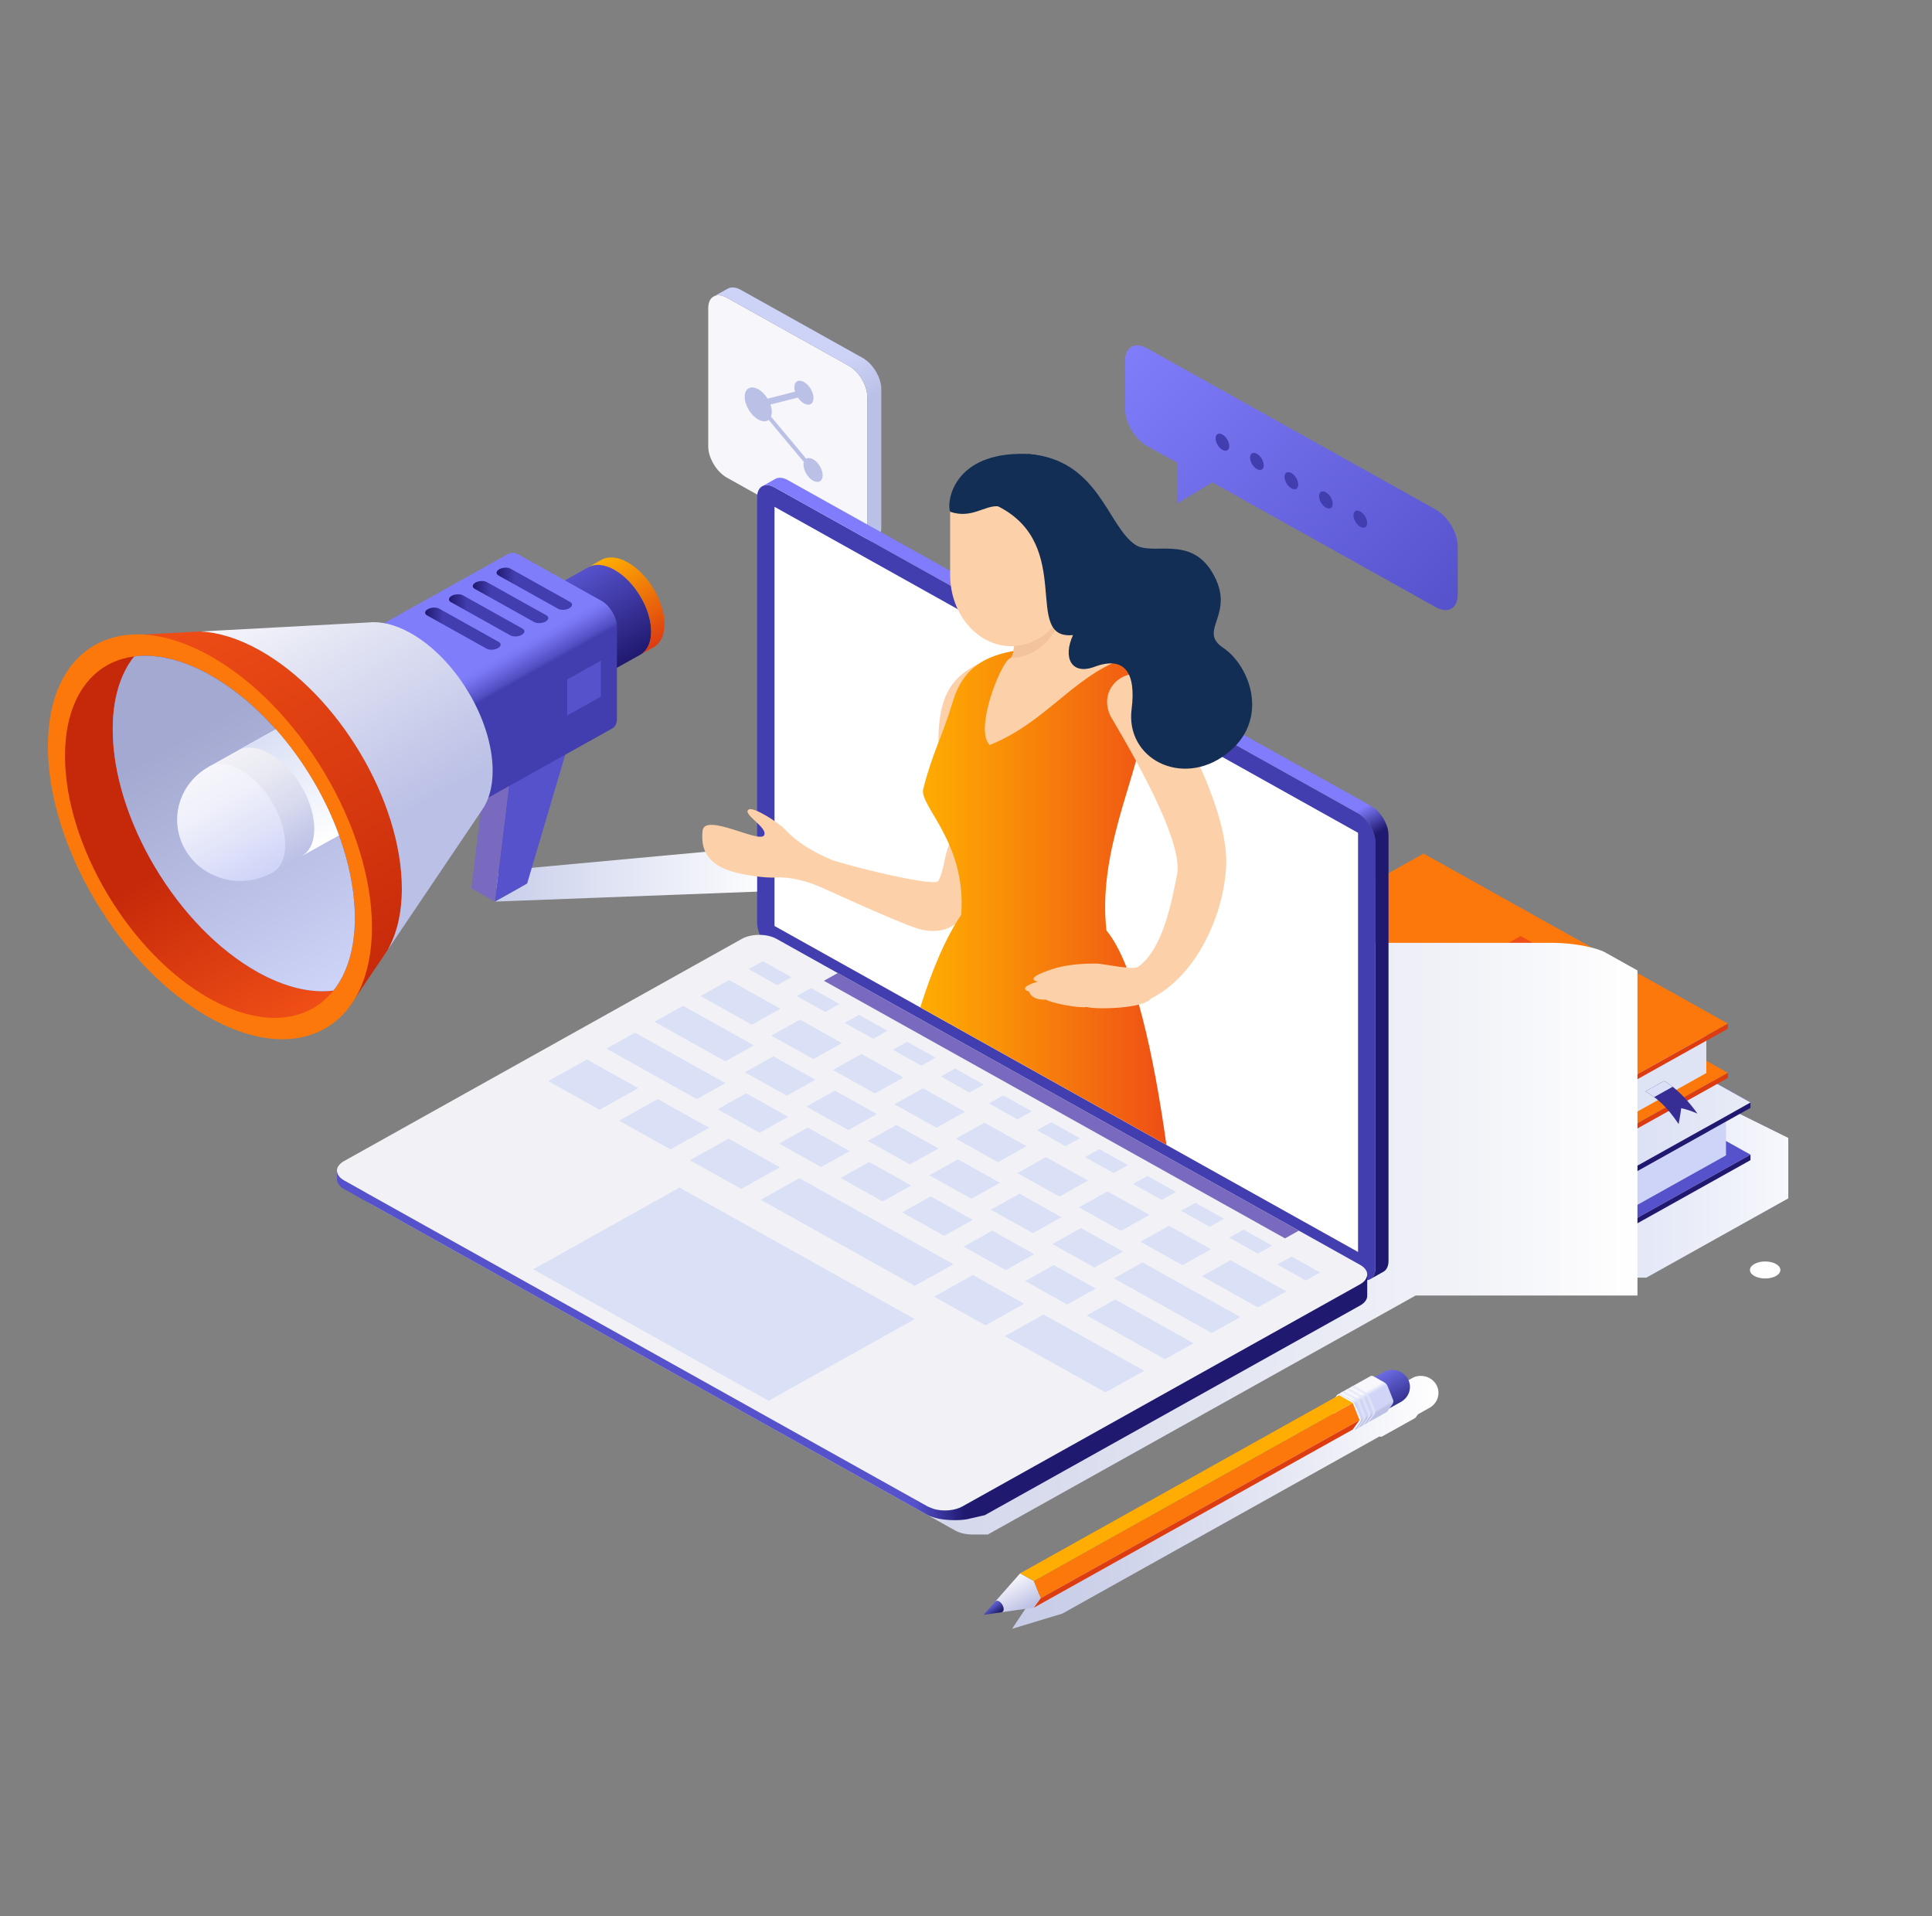 <svg width="121" height="120" viewBox="0 0 121 120" fill="none" xmlns="http://www.w3.org/2000/svg">
<rect x="0" y="0" width="121" height="120" fill="#808080" stroke="none"/>
<g clip-path="url(#clip0_10074_14802)">
<path d="M111.226 79.152C110.854 78.944 110.251 78.944 109.878 79.152C109.506 79.36 109.506 79.697 109.878 79.905C110.25 80.113 110.853 80.113 111.226 79.905C111.598 79.697 111.598 79.36 111.226 79.152Z" fill="white"/>
<path style="mix-blend-mode:multiply" d="M115.589 73.038L108.205 69.383L96.451 80.009H103.109L115.589 73.038Z" fill="url(#paint0_linear_10074_14802)"/>
<path d="M96.758 79.497L75.907 67.85L88.779 60.66L109.632 72.307L96.758 79.497Z" fill="#5652CC"/>
<path d="M108.098 70.223V72.351L96.03 79.092L96.029 76.964L108.098 70.223Z" fill="#CED3F8"/>
<path d="M96.451 76.395L75.599 64.748L88.78 57.387L109.631 69.033L96.451 76.395Z" fill="#5652CC"/>
<path d="M96.451 80.012L109.631 72.651L109.632 72.307L96.758 79.498L96.758 76.569L109.631 69.378V69.035L96.451 76.397V80.012Z" fill="#20196F"/>
<path d="M96.451 80.011L75.599 68.365V64.75L96.451 76.397V80.011Z" fill="#362E94"/>
<path d="M92.655 75.078L94.127 75.9V77.915L92.655 77.092V75.078Z" fill="#20196F"/>
<path d="M77.923 66.852L79.396 67.674V69.689L77.923 68.866V66.852Z" fill="#20196F"/>
<path style="mix-blend-mode:multiply" d="M107.523 67.859L96.825 73.835C95.984 74.304 96.666 74.684 98.346 74.684C98.763 74.684 99.202 74.661 99.64 74.618L109.631 69.038L107.523 67.86V67.859Z" fill="url(#paint1_linear_10074_14802)"/>
<path d="M96.648 73.651L95.939 74.044L95.136 73.594C95.095 73.464 95.072 73.314 95.072 73.146C95.072 72.208 95.753 71.067 96.593 70.598L80.29 61.492L89.158 56.539L108.221 67.187L96.648 73.651Z" fill="#FC780B"/>
<path d="M95.927 73.306C95.927 73.306 106.331 67.495 106.866 67.196C106.866 66.732 106.866 64.89 106.866 64.426C106.331 64.724 95.927 70.535 95.927 70.535C95.243 70.917 94.686 71.85 94.686 72.613C94.686 73.377 95.243 73.688 95.927 73.306Z" fill="#DFE4F4"/>
<path d="M77.53 59.948L96.593 70.596L108.221 64.101L89.158 53.453L77.53 59.948Z" fill="#FC780B"/>
<path d="M95.072 73.144C95.072 74.082 95.753 74.463 96.593 73.994L108.222 67.499V67.185L96.593 73.68C95.91 74.062 95.353 73.751 95.353 72.988C95.353 72.225 95.909 71.292 96.593 70.91L108.221 64.415V64.102L96.593 70.597C95.753 71.066 95.072 72.207 95.072 73.144H95.072Z" fill="#DD3B10"/>
<path d="M95.073 73.145C95.073 72.207 95.754 71.066 96.594 70.597L77.53 59.949C76.691 60.419 76.009 61.56 76.009 62.497C76.009 62.966 76.18 63.296 76.455 63.45L95.518 74.098C95.243 73.944 95.073 73.614 95.073 73.145Z" fill="url(#paint2_linear_10074_14802)"/>
<path d="M105.291 69.398C105.272 69.6 105.177 70.158 105.132 70.394C104.388 69.28 103.792 68.773 103.046 68.346C103.242 68.236 103.797 67.926 104.225 67.688C104.968 68.102 105.795 68.999 106.311 69.736C105.979 69.593 105.64 69.468 105.291 69.398Z" fill="#362E94"/>
<g style="mix-blend-mode:multiply">
<path d="M104.76 68.054C104.581 67.911 104.4 67.786 104.225 67.688C103.798 67.926 103.243 68.236 103.046 68.346C103.239 68.456 103.421 68.572 103.6 68.702L104.761 68.054H104.76Z" fill="#DAE0F5"/>
</g>
<path d="M98.973 60.705L90.516 65.429L86.778 63.341L95.236 58.617L98.973 60.705Z" fill="#EF4E16"/>
<path d="M53.154 22.905C53.795 23.263 54.318 24.141 54.319 24.857V33.523C54.319 34.238 53.794 34.531 53.154 34.173L45.521 29.909C44.88 29.551 44.356 28.673 44.356 27.958V19.292C44.356 18.576 44.88 18.283 45.52 18.641L53.154 22.905V22.905Z" fill="#F6F6FB"/>
<path d="M54.831 33.772V33.771C55.055 33.658 55.196 33.403 55.196 33.032V24.366C55.196 23.651 54.672 22.773 54.032 22.416L46.398 18.152C46.063 17.964 45.761 17.957 45.548 18.094L44.728 18.549C44.937 18.448 45.215 18.47 45.52 18.64L53.154 22.904C53.794 23.262 54.318 24.14 54.318 24.856V33.522C54.318 33.876 54.19 34.125 53.984 34.245L54.831 33.773L54.831 33.772Z" fill="url(#paint3_linear_10074_14802)"/>
<path d="M50.922 28.76C50.753 28.666 50.602 28.659 50.492 28.724L48.289 26.087C48.32 26.005 48.338 25.909 48.338 25.797C48.338 25.649 48.307 25.491 48.253 25.335L49.969 24.895C50.073 25.047 50.204 25.181 50.348 25.261C50.68 25.446 50.948 25.296 50.948 24.926C50.948 24.555 50.68 24.105 50.348 23.919C50.017 23.734 49.748 23.884 49.748 24.255C49.748 24.342 49.764 24.435 49.792 24.526L48.076 24.965C47.924 24.718 47.718 24.502 47.49 24.375C47.021 24.112 46.641 24.324 46.641 24.849C46.641 25.373 47.021 26.009 47.49 26.271C47.752 26.418 47.986 26.416 48.141 26.295L50.346 28.933C50.332 28.982 50.323 29.035 50.323 29.095C50.323 29.466 50.591 29.916 50.923 30.101C51.254 30.286 51.523 30.136 51.523 29.765C51.523 29.395 51.254 28.945 50.923 28.76H50.922Z" fill="#BBC0E6"/>
<path style="mix-blend-mode:multiply" d="M48.797 55.783V52.914L31.541 54.506L29.518 55.637L32.675 55.517L30.99 56.459L48.797 55.783Z" fill="url(#paint4_linear_10074_14802)"/>
<path d="M40.107 37.348C39.689 36.648 39.112 36.036 38.474 35.68C37.837 35.324 37.259 35.29 36.841 35.524L34.105 37.052L37.371 42.524L40.107 40.996C40.525 40.762 40.783 40.262 40.783 39.55C40.783 38.837 40.525 38.047 40.107 37.347V37.348Z" fill="url(#paint5_linear_10074_14802)"/>
<path d="M34.104 40.696C33.686 39.995 33.428 39.206 33.428 38.493C33.428 37.781 33.686 37.28 34.104 37.047C34.523 36.814 35.099 36.847 35.737 37.203C36.376 37.56 36.952 38.171 37.37 38.871C37.789 39.571 38.047 40.361 38.047 41.074C38.047 41.787 37.789 42.287 37.37 42.52C36.953 42.754 36.376 42.72 35.737 42.364C35.1 42.008 34.523 41.397 34.104 40.696V40.696Z" fill="#5652CC"/>
<path d="M40.939 36.879C40.52 36.179 39.943 35.568 39.306 35.211C38.668 34.855 38.091 34.822 37.673 35.055L36.841 35.519C37.258 35.286 37.836 35.319 38.474 35.675C39.111 36.032 39.689 36.643 40.107 37.343C40.525 38.043 40.783 38.833 40.783 39.546C40.783 40.259 40.525 40.758 40.107 40.992L40.939 40.528C41.356 40.295 41.615 39.794 41.615 39.081C41.615 38.369 41.356 37.579 40.938 36.879H40.939Z" fill="url(#paint6_linear_10074_14802)"/>
<path d="M33.014 55.329L30.99 56.46L32.277 45.875L36.509 43.512L33.014 55.329Z" fill="#5652CC"/>
<path d="M30.99 56.458L29.518 55.635L30.805 45.051L32.277 45.873L30.99 56.458Z" fill="#7A6ABF"/>
<path d="M38.355 38.324C38.18 38.031 37.938 37.775 37.673 37.627L32.518 34.748C32.252 34.599 32.01 34.586 31.835 34.684L22.844 39.705L29.365 50.631L38.355 45.61C38.53 45.512 38.639 45.303 38.639 45.005V39.246C38.639 38.95 38.53 38.618 38.354 38.324H38.355Z" fill="url(#paint7_linear_10074_14802)"/>
<path d="M22.56 40.311C22.56 40.014 22.669 39.805 22.844 39.707C23.019 39.609 23.261 39.623 23.527 39.771L28.682 42.65C28.948 42.799 29.189 43.055 29.364 43.349C29.54 43.643 29.649 43.973 29.649 44.27V50.029C29.649 50.326 29.54 50.535 29.365 50.633C29.19 50.731 28.948 50.718 28.682 50.569L23.527 47.69C23.262 47.541 23.02 47.285 22.845 46.992C22.67 46.698 22.56 46.367 22.56 46.071V40.312V40.311Z" fill="#5652CC"/>
<path d="M31.223 36.04L34.946 38.12C35.127 38.221 35.445 38.208 35.654 38.091C35.864 37.974 35.887 37.797 35.705 37.695L31.982 35.615C31.8 35.514 31.484 35.527 31.273 35.644C31.063 35.761 31.041 35.938 31.222 36.039L31.223 36.04Z" fill="url(#paint8_linear_10074_14802)"/>
<path d="M29.732 36.875L33.454 38.955C33.636 39.056 33.953 39.043 34.163 38.926C34.373 38.809 34.396 38.632 34.214 38.531L30.491 36.451C30.31 36.35 29.992 36.363 29.782 36.48C29.573 36.597 29.55 36.774 29.732 36.875Z" fill="url(#paint9_linear_10074_14802)"/>
<path d="M28.239 37.707L31.962 39.787C32.144 39.888 32.461 39.876 32.671 39.758C32.881 39.642 32.903 39.464 32.722 39.363L28.998 37.283C28.817 37.182 28.5 37.195 28.29 37.312C28.08 37.429 28.057 37.606 28.239 37.708L28.239 37.707Z" fill="url(#paint10_linear_10074_14802)"/>
<path d="M26.748 38.539L30.47 40.619C30.652 40.72 30.969 40.708 31.179 40.59C31.389 40.474 31.412 40.296 31.23 40.195L27.508 38.115C27.326 38.014 27.008 38.027 26.799 38.144C26.589 38.261 26.566 38.438 26.748 38.54V38.539Z" fill="url(#paint11_linear_10074_14802)"/>
<path d="M37.634 43.625L35.522 44.805V42.55L37.634 41.371V43.625Z" fill="#5652CC"/>
<path d="M22.557 47.149C20.944 44.446 18.716 42.087 16.254 40.712C14.941 39.979 13.694 39.601 12.572 39.543L7.625 39.809L21.808 63.152L24.284 59.479C24.85 58.487 25.168 57.2 25.168 55.649C25.168 52.899 24.171 49.852 22.557 47.148V47.149Z" fill="url(#paint12_linear_10074_14802)"/>
<path d="M30.199 50.707C30.616 50.11 30.854 49.286 30.854 48.267C30.854 46.679 30.277 44.919 29.346 43.358C28.413 41.797 27.127 40.434 25.705 39.641C24.735 39.099 23.828 38.892 23.052 38.981L12.571 39.544C13.694 39.602 14.94 39.98 16.254 40.714C18.715 42.089 20.944 44.448 22.557 47.15C24.17 49.854 25.168 52.901 25.168 55.651C25.168 57.202 24.849 58.489 24.283 59.481L30.199 50.708L30.199 50.707Z" fill="url(#paint13_linear_10074_14802)"/>
<path d="M5.972 56.411C4.136 53.334 3 49.866 3 46.736C3 43.605 4.136 41.406 5.972 40.38C7.808 39.354 10.345 39.502 13.147 41.067C15.949 42.632 18.486 45.317 20.322 48.394C22.158 51.471 23.295 54.94 23.295 58.071C23.295 61.201 22.159 63.401 20.323 64.426C18.487 65.452 15.95 65.304 13.147 63.739C10.345 62.174 7.808 59.488 5.971 56.411L5.972 56.411Z" fill="#FC780B"/>
<path d="M16.14 60.873C13.634 59.473 11.365 57.071 9.722 54.319C8.08 51.567 7.063 48.464 7.063 45.664C7.063 43.72 7.555 42.178 8.404 41.109C7.794 41.187 7.233 41.369 6.73 41.649C5.088 42.566 4.071 44.534 4.071 47.334C4.071 50.133 5.088 53.236 6.73 55.988C8.372 58.741 10.642 61.143 13.148 62.543C15.654 63.943 17.924 64.075 19.566 63.158C20.068 62.877 20.511 62.498 20.884 62.028C19.504 62.204 17.879 61.844 16.139 60.873L16.14 60.873Z" fill="url(#paint14_linear_10074_14802)"/>
<path d="M19.565 48.818C17.923 46.066 15.653 43.664 13.147 42.264C11.408 41.293 9.783 40.933 8.403 41.11C7.554 42.178 7.062 43.72 7.062 45.664C7.062 48.464 8.078 51.566 9.721 54.319C11.364 57.071 13.633 59.473 16.139 60.873C17.878 61.845 19.503 62.205 20.884 62.029C21.733 60.96 22.224 59.418 22.224 57.475C22.224 54.674 21.207 51.572 19.565 48.819V48.818Z" fill="url(#paint15_linear_10074_14802)"/>
<path d="M19.565 48.818C17.923 46.066 15.653 43.664 13.147 42.264C11.408 41.293 9.783 40.933 8.403 41.11C7.554 42.178 7.062 43.72 7.062 45.664C7.062 48.464 8.078 51.566 9.721 54.319C11.364 57.071 13.633 59.473 16.139 60.873C17.878 61.845 19.503 62.205 20.884 62.029C21.733 60.96 22.224 59.418 22.224 57.475C22.224 54.674 21.207 51.572 19.565 48.819V48.818Z" fill="url(#paint16_linear_10074_14802)"/>
<path d="M17.038 54.652L21.231 52.311C20.796 51.118 20.234 49.939 19.565 48.818C18.895 47.696 18.12 46.633 17.268 45.672L13.076 48.013L17.038 54.653V54.652Z" fill="url(#paint17_linear_10074_14802)"/>
<path d="M17.042 50.231C16.534 49.381 15.833 48.639 15.059 48.207C14.284 47.774 13.583 47.733 13.075 48.017C11.18 49.075 10.531 51.42 11.626 53.253C12.682 55.025 14.978 55.666 16.841 54.754C16.911 54.729 16.978 54.699 17.042 54.663C17.549 54.38 17.863 53.772 17.863 52.907C17.863 52.042 17.549 51.083 17.041 50.232L17.042 50.231Z" fill="url(#paint18_linear_10074_14802)"/>
<path style="mix-blend-mode:multiply" d="M18.935 53.594L21.231 52.311C20.797 51.118 20.234 49.939 19.565 48.818C18.895 47.696 18.12 46.633 17.268 45.672L14.895 46.997C15.402 46.714 16.103 46.755 16.878 47.187C17.652 47.62 18.353 48.362 18.86 49.212C19.368 50.062 19.682 51.021 19.682 51.886C19.682 52.751 19.397 53.293 18.935 53.593V53.594Z" fill="url(#paint19_linear_10074_14802)"/>
<path style="mix-blend-mode:multiply" d="M102.553 60.772L100.547 59.651C99.948 59.316 98.48 59.043 97.283 59.043H49.539C48.343 59.043 23.276 74.215 23.276 74.215C22.678 74.549 22.678 75.096 23.276 75.43L59.822 95.843C60.123 96.011 60.52 96.094 60.916 96.094H61.867L87.595 81.723L88.657 81.129H102.553V60.772Z" fill="url(#paint20_linear_10074_14802)"/>
<path d="M86.141 79.424C86.141 80.093 85.652 80.366 85.054 80.032L48.508 59.62C47.909 59.286 47.42 58.465 47.42 57.797V31.129C47.42 30.461 47.909 30.187 48.508 30.521L85.054 50.934C85.652 51.268 86.141 52.088 86.141 52.757V79.424V79.424Z" fill="#423EAF"/>
<path d="M85.875 50.473L49.328 30.06C49.025 29.891 48.751 29.878 48.552 29.993L47.77 30.431H47.773C47.966 30.34 48.224 30.361 48.507 30.519L85.053 50.931C85.651 51.265 86.141 52.085 86.141 52.754V79.421C86.141 79.752 86.02 79.987 85.825 80.098L86.606 79.66H86.604C86.823 79.559 86.962 79.317 86.962 78.963V52.295C86.962 51.627 86.472 50.806 85.874 50.472L85.875 50.473Z" fill="url(#paint21_linear_10074_14802)"/>
<path d="M48.508 31.738V57.988L85.053 78.4V52.151L48.508 31.738Z" fill="white"/>
<path d="M60.271 94.335C59.673 94.669 58.694 94.669 58.096 94.335L21.55 73.923C20.952 73.588 20.952 73.041 21.55 72.707L46.46 58.794C47.058 58.459 48.037 58.459 48.635 58.794L85.181 79.207C85.779 79.541 85.779 80.087 85.181 80.422L60.271 94.335V94.335Z" fill="#F1F1F6"/>
<path d="M48.673 61.688L46.886 60.69L47.78 60.191L49.567 61.19L48.673 61.688Z" fill="#DAE0F5"/>
<path d="M51.683 63.373L49.896 62.375L50.79 61.875L52.577 62.874L51.683 63.373Z" fill="#DAE0F5"/>
<path d="M54.694 65.052L52.907 64.054L53.8 63.555L55.587 64.553L54.694 65.052Z" fill="#DAE0F5"/>
<path d="M57.703 66.735L55.916 65.737L56.81 65.238L58.597 66.236L57.703 66.735Z" fill="#DAE0F5"/>
<path d="M60.714 68.415L58.927 67.416L59.821 66.918L61.608 67.916L60.714 68.415Z" fill="#DAE0F5"/>
<path d="M63.724 70.095L61.937 69.097L62.83 68.598L64.618 69.596L63.724 70.095Z" fill="#DAE0F5"/>
<path d="M66.734 71.775L64.948 70.777L65.841 70.277L67.628 71.276L66.734 71.775Z" fill="#DAE0F5"/>
<path d="M69.744 73.458L67.957 72.461L68.851 71.961L70.638 72.96L69.744 73.458Z" fill="#DAE0F5"/>
<path d="M72.754 75.138L70.968 74.14L71.861 73.641L73.648 74.639L72.754 75.138Z" fill="#DAE0F5"/>
<path d="M75.765 76.822L73.978 75.823L74.872 75.324L76.659 76.322L75.765 76.822Z" fill="#DAE0F5"/>
<path d="M78.775 78.502L76.988 77.503L77.882 77.004L79.669 78.002L78.775 78.502Z" fill="#DAE0F5"/>
<path d="M81.786 80.185L79.998 79.186L80.892 78.688L82.68 79.686L81.786 80.185Z" fill="#DAE0F5"/>
<path d="M47.089 64.168L43.876 62.374L45.663 61.375L48.876 63.17L47.089 64.168Z" fill="#DAE0F5"/>
<path d="M45.427 66.461L40.991 63.983L42.779 62.984L47.215 65.463L45.427 66.461Z" fill="#DAE0F5"/>
<path d="M43.64 68.827L37.981 65.666L39.768 64.668L45.427 67.829L43.64 68.827Z" fill="#DAE0F5"/>
<path d="M37.551 69.494L34.338 67.699L36.757 66.348L39.971 68.142L37.551 69.494Z" fill="#DAE0F5"/>
<path d="M41.987 71.975L38.774 70.18L41.193 68.828L44.407 70.623L41.987 71.975Z" fill="#DAE0F5"/>
<path d="M46.423 74.451L43.21 72.657L45.63 71.305L48.843 73.1L46.423 74.451Z" fill="#DAE0F5"/>
<path d="M61.719 82.995L58.506 81.199L60.926 79.848L64.139 81.642L61.719 82.995Z" fill="#DAE0F5"/>
<path d="M69.237 87.192L62.935 83.671L65.355 82.32L71.657 85.84L69.237 87.192Z" fill="#DAE0F5"/>
<path d="M57.29 80.52L47.647 75.132L50.066 73.781L59.71 79.168L57.29 80.52Z" fill="#DAE0F5"/>
<path d="M50.942 66.319L48.312 64.85L50.099 63.852L52.729 65.321L50.942 66.319Z" fill="#DAE0F5"/>
<path d="M49.28 68.615L46.649 67.147L48.437 66.148L51.067 67.617L49.28 68.615Z" fill="#DAE0F5"/>
<path d="M47.575 70.932L44.945 69.463L46.732 68.465L49.362 69.933L47.575 70.932Z" fill="#DAE0F5"/>
<path d="M51.428 73.081L48.798 71.612L50.585 70.613L53.215 72.083L51.428 73.081Z" fill="#DAE0F5"/>
<path d="M55.279 75.236L52.649 73.767L54.437 72.769L57.067 74.238L55.279 75.236Z" fill="#DAE0F5"/>
<path d="M59.132 77.389L56.502 75.921L58.29 74.922L60.919 76.391L59.132 77.389Z" fill="#DAE0F5"/>
<path d="M62.985 79.538L60.355 78.068L62.143 77.07L64.772 78.539L62.985 79.538Z" fill="#DAE0F5"/>
<path d="M66.837 81.69L64.208 80.221L65.995 79.223L68.625 80.692L66.837 81.69Z" fill="#DAE0F5"/>
<path d="M72.963 85.115L68.061 82.377L69.848 81.379L74.75 84.117L72.963 85.115Z" fill="#DAE0F5"/>
<path d="M53.132 70.764L50.503 69.295L52.29 68.297L54.92 69.766L53.132 70.764Z" fill="#DAE0F5"/>
<path d="M56.984 72.917L54.355 71.448L56.142 70.449L58.772 71.918L56.984 72.917Z" fill="#DAE0F5"/>
<path d="M60.837 75.069L58.208 73.6L59.995 72.602L62.625 74.071L60.837 75.069Z" fill="#DAE0F5"/>
<path d="M64.69 77.221L62.06 75.753L63.848 74.754L66.477 76.223L64.69 77.221Z" fill="#DAE0F5"/>
<path d="M68.543 79.374L65.913 77.904L67.7 76.906L70.33 78.375L68.543 79.374Z" fill="#DAE0F5"/>
<path d="M75.89 83.474L69.766 80.053L71.553 79.055L77.678 82.476L75.89 83.474Z" fill="#DAE0F5"/>
<path d="M54.795 68.471L52.165 67.002L53.952 66.004L56.582 67.473L54.795 68.471Z" fill="#DAE0F5"/>
<path d="M58.647 70.619L56.018 69.15L57.805 68.152L60.434 69.621L58.647 70.619Z" fill="#DAE0F5"/>
<path d="M62.499 72.775L59.87 71.306L61.657 70.309L64.287 71.777L62.499 72.775Z" fill="#DAE0F5"/>
<path d="M66.352 74.929L63.722 73.46L65.51 72.461L68.139 73.93L66.352 74.929Z" fill="#DAE0F5"/>
<path d="M70.204 77.076L67.575 75.608L69.362 74.609L71.992 76.078L70.204 77.076Z" fill="#DAE0F5"/>
<path d="M74.057 79.228L71.428 77.76L73.215 76.762L75.844 78.23L74.057 79.228Z" fill="#DAE0F5"/>
<path d="M78.775 81.869L75.28 79.916L77.067 78.918L80.562 80.87L78.775 81.869Z" fill="#DAE0F5"/>
<path d="M80.48 77.549L51.601 61.418L52.469 60.934L81.347 77.064L80.48 77.549Z" fill="#7A6ABF"/>
<path d="M57.29 82.603L42.553 74.371L33.396 79.486L48.133 87.717L57.29 82.603Z" fill="#DAE0F5"/>
<path d="M85.181 80.425L60.271 94.339C59.796 94.605 59.082 94.658 58.507 94.503C58.503 94.501 58.151 94.37 58.096 94.339L21.55 73.927C21.509 73.903 21.47 73.879 21.434 73.854C21.432 73.853 21.431 73.851 21.429 73.85C21.419 73.843 21.411 73.836 21.402 73.829C21.381 73.812 21.361 73.796 21.342 73.779C21.332 73.771 21.323 73.762 21.314 73.754C21.291 73.732 21.271 73.71 21.251 73.688C21.249 73.685 21.246 73.682 21.244 73.679C21.243 73.677 21.241 73.675 21.24 73.674C21.218 73.647 21.2 73.62 21.183 73.593C21.134 73.51 21.107 73.426 21.104 73.34H21.102V73.849H21.106C21.102 74.072 21.249 74.295 21.55 74.463L58.096 94.876C58.968 95.294 60.214 95.212 60.585 95.133C60.956 95.055 61.289 94.965 61.677 94.883L85.181 81.754C85.484 81.585 85.633 81.362 85.629 81.139V79.823C85.626 80.041 85.477 80.259 85.181 80.425V80.425Z" fill="url(#paint22_linear_10074_14802)"/>
<path d="M58.752 55.175C58.473 55.593 51.753 53.907 51.129 53.493C50.228 52.9 50.593 55.163 50.861 55.298C51.129 55.431 56.415 57.858 57.536 58.168C61.901 59.379 61.868 51.934 60.852 51.934C58.978 51.934 59.351 54.277 58.753 55.174L58.752 55.175Z" fill="#FCD1A9"/>
<path d="M61.331 41.547C59.453 42.439 58.767 43.802 58.767 46.508C60.049 45.749 61.331 41.547 61.331 41.547Z" fill="#FCD1A9"/>
<path d="M69.297 58.271C68.751 53.473 71.093 48.946 71.522 45.948C71.792 44.057 71.988 41.842 70.217 41.308C68.388 40.757 67.648 40.5 66.062 40.539C62.243 40.631 60.453 41.388 59.675 43.934C58.943 46.33 58.423 47.058 57.821 49.408C57.55 50.46 60.546 52.749 60.199 57.293C59.234 58.704 58.385 60.706 57.636 63.084C59.605 64.185 72.419 71.334 73.053 71.695C72.287 66.236 71.069 60.399 69.299 58.271H69.297Z" fill="url(#paint23_linear_10074_14802)"/>
<path d="M67.418 36.039C67.352 34.902 63.33 37.164 63.42 38.663C63.493 39.884 63.657 41.113 63.186 41.27C62.636 41.654 61.005 45.705 61.986 46.651C65.401 45.3 67.181 42.437 70.217 41.308C68.974 41.062 67.638 39.721 67.419 36.039H67.418Z" fill="#FCD1A9"/>
<path d="M68.387 34.464L67.178 31.535H59.508V36C59.508 38.465 61.225 40.466 63.343 40.466C65.461 40.466 67.06 38.582 67.159 36.217L67.693 36.232L68.387 34.464H68.387Z" fill="#FCD1A9"/>
<path d="M66.498 38.505C65.838 39.636 64.751 40.392 63.502 40.453C63.487 40.823 63.432 41.051 63.308 41.188C63.525 41.179 63.699 41.188 63.916 41.136C65.196 40.832 66.121 39.808 66.498 38.504V38.505Z" fill="#F2C39D"/>
<path d="M63.848 28.422C63.823 28.418 63.801 28.422 63.775 28.422C59.593 28.522 59.278 31.548 59.508 32.048C60.835 32.506 61.672 31.637 62.506 31.705C62.908 31.736 64.543 31.95 65.217 32.786C65.943 33.686 65.712 35.125 66.396 35.09C66.694 35.078 66.784 34.114 67.228 34.087C67.6 34.067 67.975 34.404 67.93 34.956C67.873 35.699 67.146 36.15 67.253 36.509C67.432 37.101 68.963 36.038 68.933 33.928C68.902 31.831 67.457 28.28 63.848 28.422V28.422Z" fill="#132E54"/>
<path d="M71.259 60.55C71.259 60.55 72.081 62.532 72.083 62.534C74.95 61.088 76.63 57.31 76.794 54.263C77.016 50.158 72.619 43.22 72.39 42.89C71.277 41.286 68.637 42.709 69.511 44.763C69.701 45.179 74.202 52.341 73.72 54.761C73.388 56.434 72.822 59.504 71.259 60.55L71.259 60.55Z" fill="#FCD1A9"/>
<path d="M64.376 28.43C68.821 28.737 69.354 32.978 71.122 34.125C72.178 34.809 74.532 33.518 75.913 35.828C77.5 38.484 74.933 39.447 76.613 40.572C78.293 41.696 79.586 45.128 76.784 47.236C73.984 49.343 70.476 47.492 70.872 44.406C71.157 42.185 70.476 41.038 68.548 41.757C67.103 42.294 66.551 41.191 67.201 39.77C63.988 40.081 67.357 34.154 62.507 31.706C62.691 30.498 64.377 28.43 64.377 28.43L64.376 28.43Z" fill="#132E54"/>
<path d="M71.26 60.551C70.924 60.761 69.083 60.34 68.648 60.34C68.213 60.34 67.011 60.344 66.008 60.657C65.004 60.968 64.319 61.324 65.004 61.477C64.634 61.554 63.763 61.898 64.45 62.09C64.516 62.321 64.766 62.627 65.519 62.601C65.77 62.793 67.525 63.151 68.066 63.061C68.633 63.227 71.621 63.167 72.083 62.536C72.083 61.465 71.26 60.552 71.26 60.552V60.551Z" fill="#FCD1A9"/>
<path d="M52.082 53.846C50.857 53.31 49.973 52.794 49.152 51.926C48.759 51.511 47.213 50.521 46.904 50.686C46.408 50.953 48.181 51.856 47.842 52.325C47.504 52.792 44.12 50.876 44.002 52.029C43.886 53.157 44.243 54.164 46.051 54.634C46.695 54.802 47.892 54.995 48.604 54.951C49.316 54.907 50.413 55.093 51.596 55.634C52.537 55.105 52.081 54.447 52.081 53.846H52.082Z" fill="#FCD1A9"/>
<path style="mix-blend-mode:multiply" d="M88.984 86.16C88.799 86.16 88.633 86.195 88.472 86.285C88.389 86.332 88.129 86.476 87.895 86.607L87.787 86.546C87.734 86.516 87.668 86.52 87.616 86.547C87.602 86.554 85.587 87.679 85.587 87.679C85.562 87.693 85.537 87.709 85.519 87.734L85.423 87.865L64.589 100.193L63.384 102L66.537 101.045L86.398 89.951C86.452 89.981 86.518 89.977 86.57 89.949C86.581 89.944 88.6 88.817 88.6 88.817C88.623 88.803 88.648 88.788 88.665 88.764L88.81 88.564L89.566 88.141C89.881 87.945 90.091 87.612 90.091 87.23C90.091 86.639 89.596 86.16 88.985 86.16H88.984Z" fill="url(#paint24_linear_10074_14802)"/>
<path d="M87.199 85.785C87.014 85.785 86.848 85.82 86.687 85.91C86.586 85.966 86.225 86.168 85.964 86.313C86.028 86.333 86.095 86.359 86.163 86.397C86.657 86.673 87.057 87.342 87.057 87.894C87.057 88.015 87.034 88.116 86.998 88.203L87.781 87.766C88.096 87.57 88.305 87.237 88.305 86.855C88.305 86.264 87.81 85.785 87.199 85.785Z" fill="url(#paint25_linear_10074_14802)"/>
<path d="M62.568 100.283C62.727 100.372 62.856 100.589 62.856 100.767C62.856 100.875 62.808 100.943 62.735 100.96L64.752 100.675L65.183 100.083L64.752 99.008L63.89 98.527L62.34 100.282C62.393 100.236 62.475 100.231 62.568 100.284V100.283Z" fill="url(#paint26_linear_10074_14802)"/>
<path d="M62.568 100.283C62.475 100.232 62.393 100.236 62.34 100.282L62.317 100.309L61.599 101.122L62.715 100.964L62.735 100.961C62.808 100.944 62.855 100.875 62.855 100.768C62.855 100.59 62.726 100.373 62.567 100.284L62.568 100.283Z" fill="url(#paint27_linear_10074_14802)"/>
<path d="M83.91 89.19C83.834 89.148 83.745 89.048 83.714 88.969L83.364 88.097C83.333 88.018 83.348 87.896 83.398 87.826L83.735 87.363C83.785 87.294 83.888 87.272 83.965 87.314L84.667 87.706C84.743 87.749 84.831 87.848 84.862 87.927L85.212 88.799C85.243 88.878 85.228 88.999 85.178 89.069L84.843 89.532C84.792 89.601 84.689 89.623 84.613 89.581L83.91 89.189L83.91 89.19Z" fill="#F7F7FC"/>
<path d="M85.149 88.93L65.182 100.083L64.751 99.008L84.718 87.856L85.149 88.93Z" fill="#FC780B"/>
<path d="M84.718 89.522L64.751 100.675L65.182 100.083L85.149 88.93L84.718 89.522Z" fill="#DD3B10"/>
<path d="M84.718 87.853L64.751 99.005L63.89 98.524L83.857 87.371L84.718 87.853Z" fill="#FFAD02"/>
<path d="M87.249 87.662L86.9 86.79C86.868 86.712 86.779 86.612 86.704 86.569L86.001 86.177C85.949 86.147 85.883 86.151 85.83 86.178C85.816 86.185 83.802 87.31 83.802 87.31C83.855 87.29 83.914 87.287 83.963 87.315L84.666 87.706C84.742 87.749 84.83 87.849 84.862 87.927L85.211 88.799C85.242 88.878 85.227 89 85.177 89.07L84.841 89.533C84.829 89.55 84.813 89.564 84.795 89.575L86.813 88.448C86.837 88.434 86.861 88.419 86.879 88.395L87.215 87.933C87.265 87.863 87.28 87.741 87.249 87.662V87.662Z" fill="url(#paint28_linear_10074_14802)"/>
<path style="mix-blend-mode:multiply" d="M85.089 89.408C85.107 89.397 85.124 89.383 85.136 89.365L85.472 88.903C85.522 88.834 85.538 88.712 85.506 88.633L85.156 87.762C85.125 87.683 85.036 87.583 84.96 87.541L84.258 87.149C84.209 87.122 84.149 87.124 84.099 87.146C84.097 87.144 83.952 87.225 83.952 87.225C84.005 87.204 84.065 87.203 84.114 87.23L84.816 87.621C84.892 87.664 84.981 87.764 85.012 87.843L85.361 88.715C85.393 88.793 85.377 88.915 85.327 88.985L84.991 89.448C84.978 89.465 84.963 89.479 84.945 89.49L85.089 89.409V89.408Z" fill="url(#paint29_linear_10074_14802)"/>
<path style="mix-blend-mode:multiply" d="M85.394 89.242C85.412 89.231 85.428 89.217 85.441 89.199L85.776 88.737C85.827 88.667 85.842 88.546 85.81 88.466L85.461 87.594C85.43 87.515 85.341 87.416 85.265 87.373L84.563 86.981C84.513 86.954 84.454 86.956 84.404 86.978C84.401 86.977 84.257 87.058 84.257 87.058C84.31 87.037 84.37 87.035 84.418 87.062L85.121 87.455C85.197 87.497 85.285 87.596 85.317 87.676L85.666 88.547C85.698 88.626 85.682 88.748 85.632 88.817L85.296 89.279C85.283 89.297 85.268 89.311 85.25 89.322L85.394 89.241V89.242Z" fill="url(#paint30_linear_10074_14802)"/>
<path style="mix-blend-mode:multiply" d="M85.699 89.068C85.717 89.057 85.733 89.043 85.746 89.026L86.082 88.564C86.132 88.494 86.148 88.372 86.115 88.293L85.766 87.422C85.735 87.343 85.646 87.243 85.57 87.201L84.868 86.809C84.819 86.782 84.759 86.784 84.709 86.806C84.706 86.805 84.562 86.885 84.562 86.885C84.615 86.865 84.675 86.863 84.724 86.891L85.426 87.282C85.501 87.324 85.59 87.424 85.622 87.503L85.971 88.375C86.003 88.454 85.987 88.575 85.937 88.645L85.601 89.108C85.588 89.125 85.573 89.139 85.555 89.15L85.699 89.07V89.068Z" fill="url(#paint31_linear_10074_14802)"/>
<path d="M89.92 31.91L71.838 21.811C71.079 21.387 70.464 21.73 70.464 22.578V25.622C70.464 26.47 71.079 27.501 71.838 27.924L73.719 28.975V31.53L75.932 30.211L89.921 38.024C90.68 38.448 91.295 38.104 91.295 37.257V34.213C91.295 33.365 90.68 32.334 89.921 31.91H89.92Z" fill="url(#paint32_linear_10074_14802)"/>
<path d="M78.29 28.655C78.29 28.391 78.482 28.284 78.719 28.416C78.956 28.549 79.148 28.871 79.148 29.135C79.148 29.399 78.956 29.507 78.719 29.375C78.482 29.242 78.29 28.92 78.29 28.656V28.655Z" fill="#423EAF"/>
<path d="M80.45 29.862C80.45 29.598 80.642 29.491 80.879 29.623C81.116 29.756 81.308 30.077 81.308 30.342C81.308 30.607 81.116 30.714 80.879 30.582C80.642 30.449 80.45 30.127 80.45 29.863V29.862Z" fill="#423EAF"/>
<path d="M76.989 27.932C76.989 27.668 76.797 27.346 76.56 27.213C76.324 27.081 76.131 27.188 76.131 27.453C76.131 27.718 76.323 28.039 76.56 28.172C76.797 28.304 76.989 28.197 76.989 27.932Z" fill="#423EAF"/>
<path d="M83.468 31.549C83.468 31.285 83.276 30.963 83.039 30.83C82.802 30.698 82.61 30.805 82.61 31.069C82.61 31.334 82.802 31.656 83.039 31.788C83.276 31.921 83.468 31.814 83.468 31.548V31.549Z" fill="#423EAF"/>
<path d="M84.769 32.273C84.769 32.008 84.961 31.901 85.198 32.033C85.435 32.166 85.627 32.487 85.627 32.752C85.627 33.017 85.436 33.124 85.198 32.992C84.961 32.859 84.769 32.538 84.769 32.273V32.273Z" fill="#423EAF"/>
</g>
<defs>
<linearGradient id="paint0_linear_10074_14802" x1="96.451" y1="74.696" x2="115.589" y2="74.696" gradientUnits="userSpaceOnUse">
<stop stop-color="#DAE0F5"/>
<stop offset="0.45" stop-color="#E8EBF8"/>
<stop offset="1" stop-color="white"/>
</linearGradient>
<linearGradient id="paint1_linear_10074_14802" x1="96.465" y1="71.272" x2="109.631" y2="71.272" gradientUnits="userSpaceOnUse">
<stop stop-color="#D1D7F3"/>
<stop offset="1" stop-color="#E8ECF7"/>
</linearGradient>
<linearGradient id="paint2_linear_10074_14802" x1="87.284" y1="65.398" x2="85.538" y2="68.524" gradientUnits="userSpaceOnUse">
<stop stop-color="#FC780B"/>
<stop offset="0.4" stop-color="#F35C12"/>
<stop offset="0.68" stop-color="#EF4E16"/>
</linearGradient>
<linearGradient id="paint3_linear_10074_14802" x1="47.428" y1="17.042" x2="56.311" y2="32.946" gradientUnits="userSpaceOnUse">
<stop offset="0.41" stop-color="#CDD2F7"/>
<stop offset="0.57" stop-color="#BBC0E6"/>
</linearGradient>
<linearGradient id="paint4_linear_10074_14802" x1="29.518" y1="54.687" x2="48.797" y2="54.687" gradientUnits="userSpaceOnUse">
<stop offset="0.01" stop-color="#C4CAE9"/>
<stop offset="0.52" stop-color="#E4E7F5"/>
<stop offset="1" stop-color="white"/>
</linearGradient>
<linearGradient id="paint5_linear_10074_14802" x1="36.29" y1="35.832" x2="39.397" y2="41.394" gradientUnits="userSpaceOnUse">
<stop stop-color="#5652CC"/>
<stop offset="1" stop-color="#20196F"/>
</linearGradient>
<linearGradient id="paint6_linear_10074_14802" x1="38.074" y1="34.831" x2="41.18" y2="40.393" gradientUnits="userSpaceOnUse">
<stop stop-color="#FFAD02"/>
<stop offset="1" stop-color="#DD3B10"/>
</linearGradient>
<linearGradient id="paint7_linear_10074_14802" x1="28.969" y1="36.284" x2="35.171" y2="47.387" gradientUnits="userSpaceOnUse">
<stop offset="0.42" stop-color="#807DFB"/>
<stop offset="0.45" stop-color="#7A77F4"/>
<stop offset="0.49" stop-color="#6B67E1"/>
<stop offset="0.55" stop-color="#514EC2"/>
<stop offset="0.57" stop-color="#423EAF"/>
</linearGradient>
<linearGradient id="paint8_linear_10074_14802" x1="31.101" y1="36.867" x2="35.828" y2="36.867" gradientUnits="userSpaceOnUse">
<stop stop-color="#20196F"/>
<stop offset="0.24" stop-color="#423EAF"/>
</linearGradient>
<linearGradient id="paint9_linear_10074_14802" x1="29.609" y1="37.703" x2="34.337" y2="37.703" gradientUnits="userSpaceOnUse">
<stop stop-color="#20196F"/>
<stop offset="0.24" stop-color="#423EAF"/>
</linearGradient>
<linearGradient id="paint10_linear_10074_14802" x1="28.117" y1="38.535" x2="32.844" y2="38.535" gradientUnits="userSpaceOnUse">
<stop stop-color="#20196F"/>
<stop offset="0.24" stop-color="#423EAF"/>
</linearGradient>
<linearGradient id="paint11_linear_10074_14802" x1="26.625" y1="39.367" x2="31.353" y2="39.367" gradientUnits="userSpaceOnUse">
<stop stop-color="#20196F"/>
<stop offset="0.24" stop-color="#423EAF"/>
</linearGradient>
<linearGradient id="paint12_linear_10074_14802" x1="11.582" y1="37.599" x2="24.892" y2="61.429" gradientUnits="userSpaceOnUse">
<stop stop-color="#EF4E16"/>
<stop offset="1" stop-color="#C6290A"/>
</linearGradient>
<linearGradient id="paint13_linear_10074_14802" x1="17.939" y1="36.547" x2="29.212" y2="56.728" gradientUnits="userSpaceOnUse">
<stop stop-color="#F6F6FB"/>
<stop offset="0.19" stop-color="#E4E6F4"/>
<stop offset="0.7" stop-color="#BBC0E6"/>
</linearGradient>
<linearGradient id="paint14_linear_10074_14802" x1="-3.71" y1="29.653" x2="16.088" y2="65.1" gradientUnits="userSpaceOnUse">
<stop offset="0.7" stop-color="#C6290A"/>
<stop offset="1" stop-color="#EF4E16"/>
</linearGradient>
<linearGradient id="paint15_linear_10074_14802" x1="19.566" y1="48.819" x2="6.946" y2="56.351" gradientUnits="userSpaceOnUse">
<stop stop-color="#423EAF"/>
<stop offset="0.43" stop-color="#5D5AD1"/>
<stop offset="1" stop-color="#807DFB"/>
</linearGradient>
<linearGradient id="paint16_linear_10074_14802" x1="4.609" y1="34.754" x2="20.09" y2="62.471" gradientUnits="userSpaceOnUse">
<stop offset="0.42" stop-color="#A3A9D0"/>
<stop offset="1" stop-color="#CED3F8"/>
</linearGradient>
<linearGradient id="paint17_linear_10074_14802" x1="15.329" y1="46.754" x2="19.098" y2="53.502" gradientUnits="userSpaceOnUse">
<stop stop-color="#F1F1F6"/>
<stop offset="0.25" stop-color="#EAEAF3"/>
<stop offset="0.61" stop-color="#D7D9EE"/>
<stop offset="1" stop-color="#BBC0E6"/>
</linearGradient>
<linearGradient id="paint18_linear_10074_14802" x1="12.352" y1="48.421" x2="16.124" y2="55.175" gradientUnits="userSpaceOnUse">
<stop stop-color="#F6F6FB"/>
<stop offset="0.31" stop-color="#EFF0FA"/>
<stop offset="0.74" stop-color="#DCDFF9"/>
<stop offset="1" stop-color="#CED3F8"/>
</linearGradient>
<linearGradient id="paint19_linear_10074_14802" x1="16.239" y1="46.246" x2="20.008" y2="52.994" gradientUnits="userSpaceOnUse">
<stop stop-color="#DAE0F5"/>
<stop offset="1" stop-color="white"/>
</linearGradient>
<linearGradient id="paint20_linear_10074_14802" x1="22.827" y1="77.568" x2="102.553" y2="77.568" gradientUnits="userSpaceOnUse">
<stop stop-color="#C4C9E4"/>
<stop offset="0.24" stop-color="#C9CEE6"/>
<stop offset="0.54" stop-color="#D9DCED"/>
<stop offset="0.88" stop-color="#F3F4F9"/>
<stop offset="1" stop-color="white"/>
</linearGradient>
<linearGradient id="paint21_linear_10074_14802" x1="57.686" y1="24.891" x2="87.881" y2="78.951" gradientUnits="userSpaceOnUse">
<stop offset="0.58" stop-color="#807CFB"/>
<stop offset="0.61" stop-color="#1F196F"/>
</linearGradient>
<linearGradient id="paint22_linear_10074_14802" x1="21.101" y1="84.269" x2="85.63" y2="84.269" gradientUnits="userSpaceOnUse">
<stop offset="0.56" stop-color="#5652CC"/>
<stop offset="0.61" stop-color="#1F196F"/>
</linearGradient>
<linearGradient id="paint23_linear_10074_14802" x1="57.634" y1="56.115" x2="73.052" y2="56.115" gradientUnits="userSpaceOnUse">
<stop stop-color="#FFAD02"/>
<stop offset="0.31" stop-color="#FA9207"/>
<stop offset="0.98" stop-color="#EF5015"/>
<stop offset="1" stop-color="#EF4E16"/>
</linearGradient>
<linearGradient id="paint24_linear_10074_14802" x1="62.904" y1="94.08" x2="90.018" y2="94.08" gradientUnits="userSpaceOnUse">
<stop stop-color="#C6CBE7"/>
<stop offset="0.26" stop-color="#CED3EA"/>
<stop offset="0.67" stop-color="#E7E9F4"/>
<stop offset="1" stop-color="white"/>
</linearGradient>
<linearGradient id="paint25_linear_10074_14802" x1="86.745" y1="85.924" x2="87.832" y2="87.788" gradientUnits="userSpaceOnUse">
<stop stop-color="#6A6AE2"/>
<stop offset="1" stop-color="#34318F"/>
</linearGradient>
<linearGradient id="paint26_linear_10074_14802" x1="64.211" y1="100.778" x2="63.191" y2="98.93" gradientUnits="userSpaceOnUse">
<stop stop-color="#BDC1E4"/>
<stop offset="1" stop-color="#F7F7FC"/>
</linearGradient>
<linearGradient id="paint27_linear_10074_14802" x1="62.414" y1="101.088" x2="61.981" y2="100.51" gradientUnits="userSpaceOnUse">
<stop stop-color="#1E1C6B"/>
<stop offset="1" stop-color="#6A6AE2"/>
</linearGradient>
<linearGradient id="paint28_linear_10074_14802" x1="86.166" y1="88.696" x2="84.975" y2="86.626" gradientUnits="userSpaceOnUse">
<stop offset="0.07" stop-color="#BDC1E4"/>
<stop offset="0.14" stop-color="#D0D4F6"/>
<stop offset="0.56" stop-color="#D0D4F6"/>
<stop offset="0.69" stop-color="#F7F7FC"/>
</linearGradient>
<linearGradient id="paint29_linear_10074_14802" x1="85.494" y1="89.156" x2="84" y2="87.195" gradientUnits="userSpaceOnUse">
<stop offset="0.56" stop-color="#DCE1F4"/>
<stop offset="0.69" stop-color="#E8ECF9"/>
</linearGradient>
<linearGradient id="paint30_linear_10074_14802" x1="85.798" y1="88.99" x2="84.305" y2="87.029" gradientUnits="userSpaceOnUse">
<stop offset="0.56" stop-color="#DCE1F4"/>
<stop offset="0.69" stop-color="#E8ECF9"/>
</linearGradient>
<linearGradient id="paint31_linear_10074_14802" x1="86.103" y1="88.816" x2="84.61" y2="86.855" gradientUnits="userSpaceOnUse">
<stop offset="0.56" stop-color="#DCE1F4"/>
<stop offset="0.69" stop-color="#E8ECF9"/>
</linearGradient>
<linearGradient id="paint32_linear_10074_14802" x1="89.704" y1="39.298" x2="71.796" y2="20.788" gradientUnits="userSpaceOnUse">
<stop stop-color="#5652CC"/>
<stop offset="1" stop-color="#807DFB"/>
</linearGradient>
<clipPath id="clip0_10074_14802">
<rect width="109" height="84" fill="white" transform="translate(3 18)"/>
</clipPath>
</defs>
</svg>
